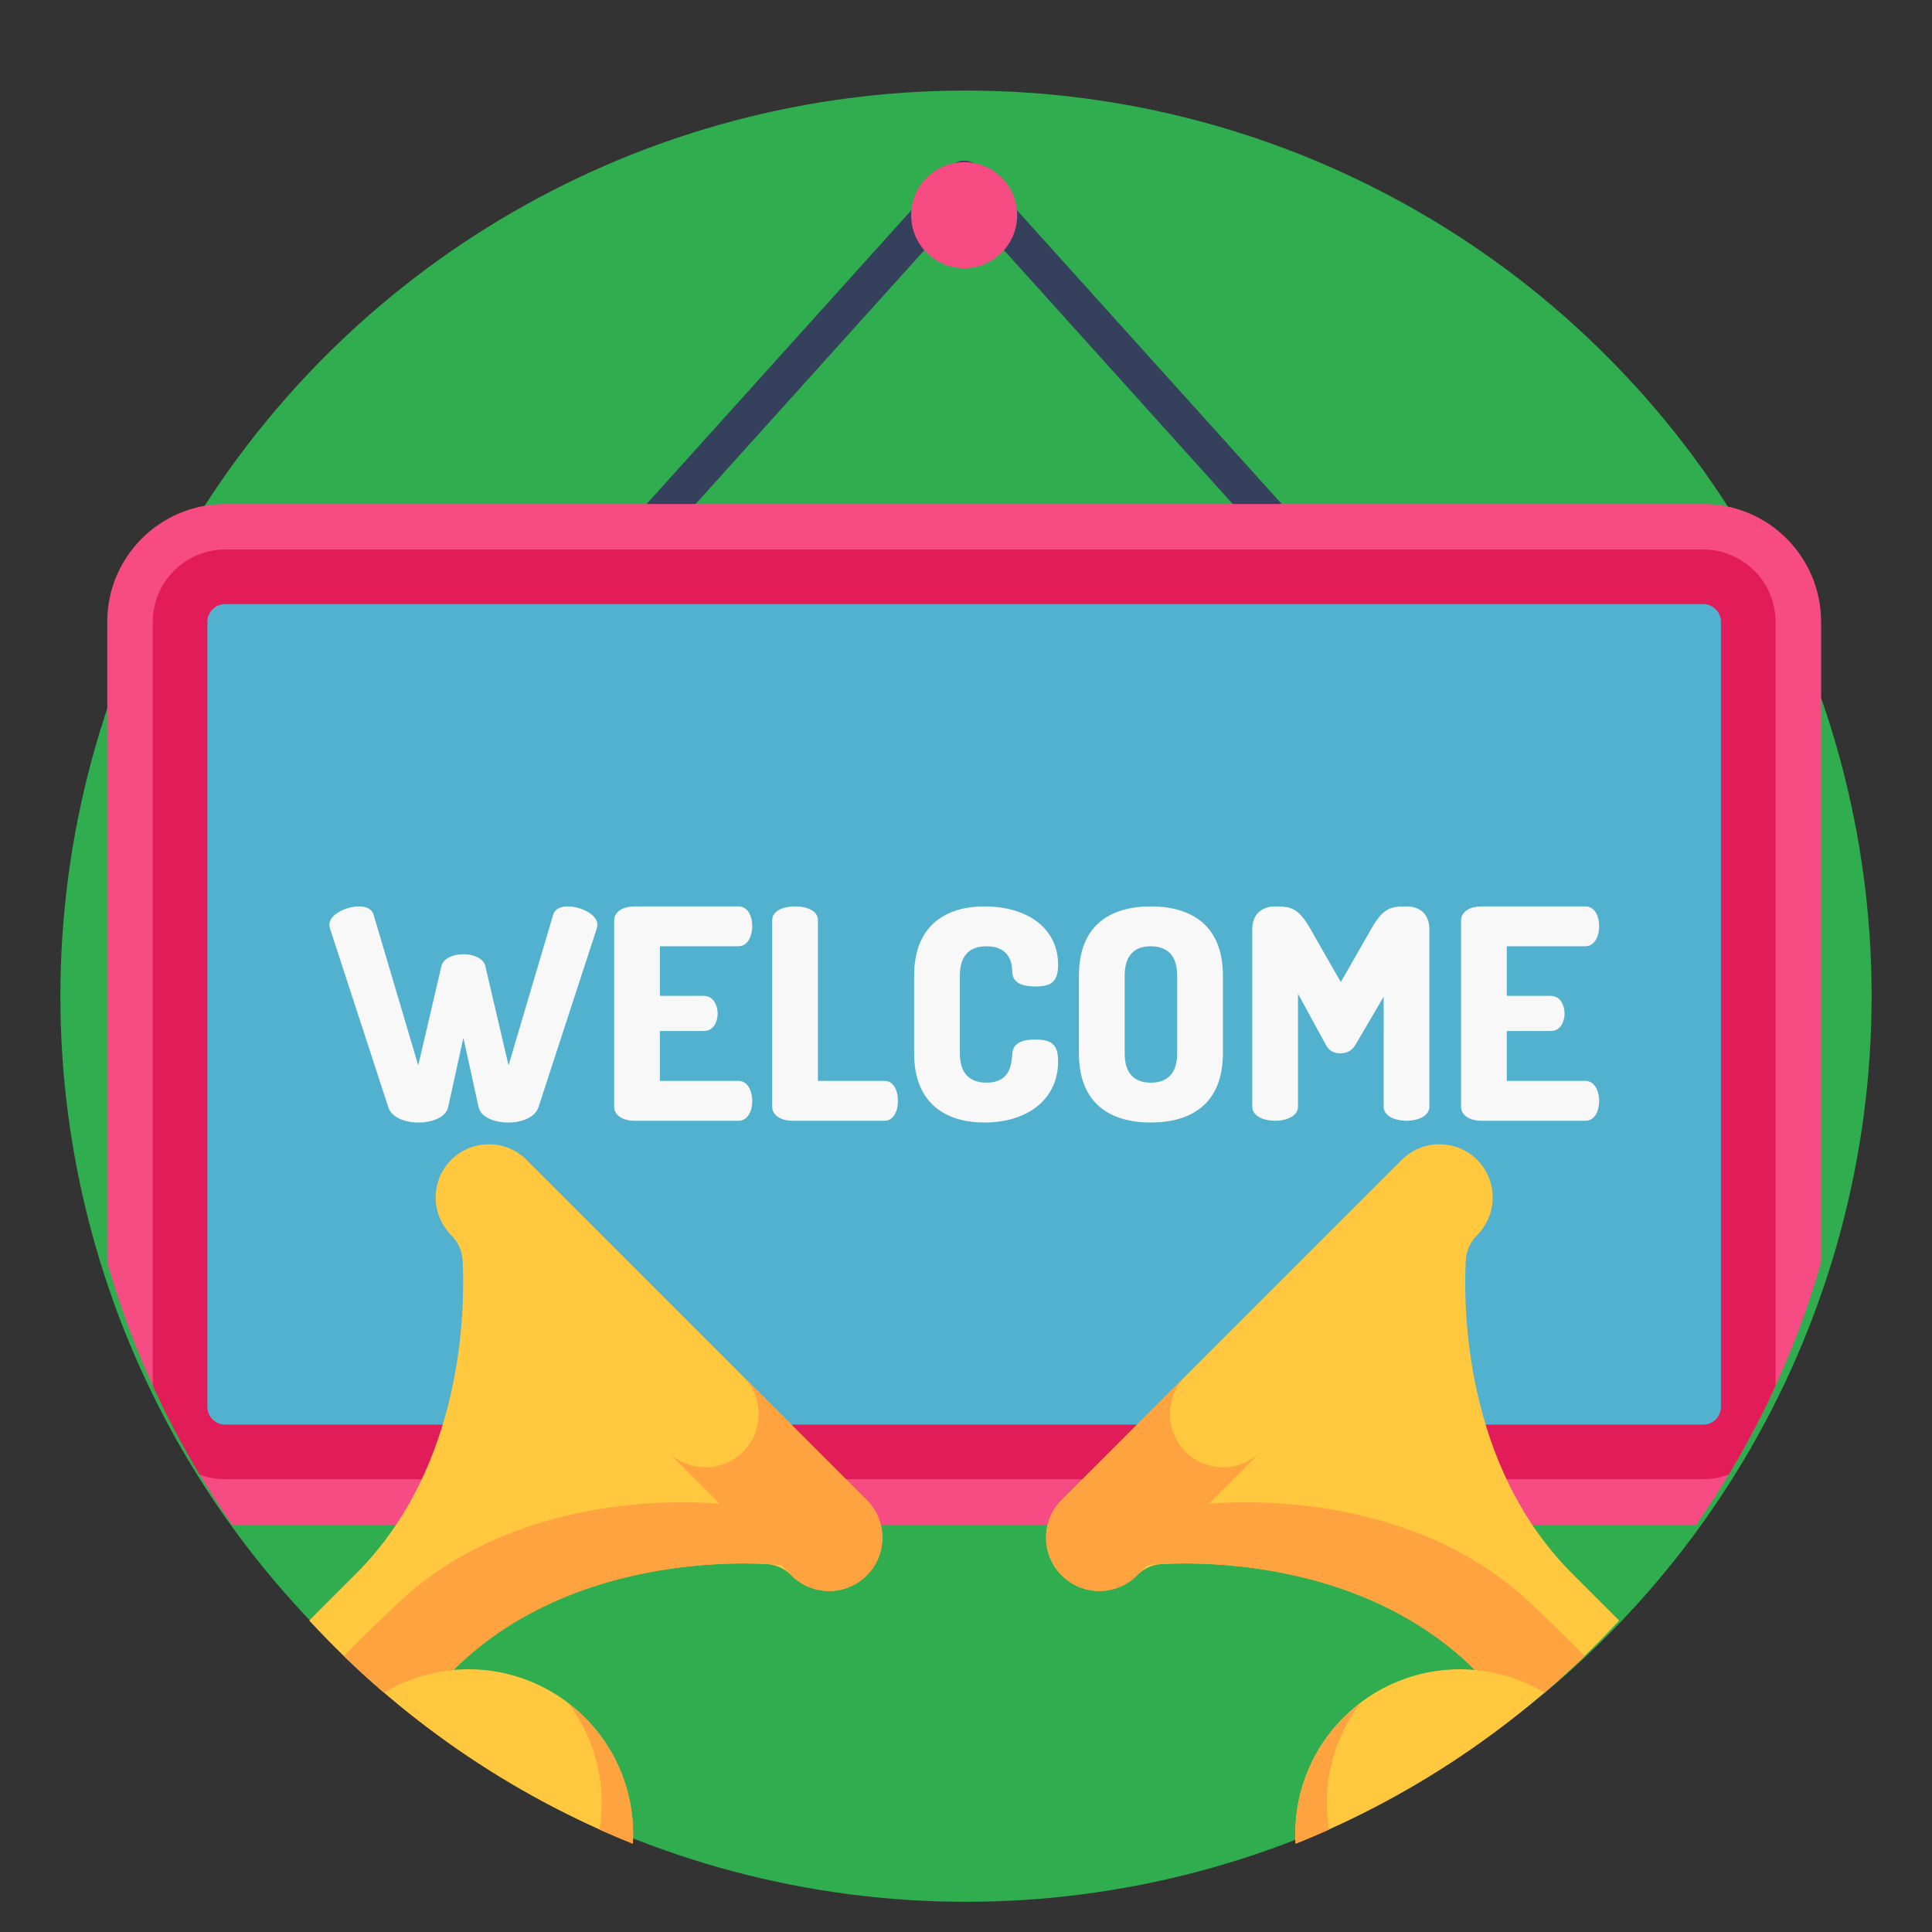 <?xml version="1.0" encoding="UTF-8" standalone="no"?>
<svg
   inkscape:version="1.2 (dc2aeda, 2022-05-15)"
   sodipodi:docname="welcome-casino-bonus.svg"
   xml:space="preserve"
   style="enable-background:new 0 0 512.001 512.001;"
   viewBox="0 0 512.001 512.001"
   y="0px"
   x="0px"
   id="Capa_1"
   version="1.1"
   xmlns:inkscape="http://www.inkscape.org/namespaces/inkscape"
   xmlns:sodipodi="http://sodipodi.sourceforge.net/DTD/sodipodi-0.dtd"
   xmlns="http://www.w3.org/2000/svg"
   xmlns:svg="http://www.w3.org/2000/svg"
   xmlns:rdf="http://www.w3.org/1999/02/22-rdf-syntax-ns#"
   xmlns:cc="http://creativecommons.org/ns#"
   xmlns:dc="http://purl.org/dc/elements/1.1/"><rect x="0" y="0" width="512.001" height="512.001" fill="#333333" stroke="none"/><defs
   id="defs2239" /><sodipodi:namedview
   inkscape:current-layer="Capa_1"
   inkscape:window-maximized="1"
   inkscape:window-y="25"
   inkscape:window-x="0"
   inkscape:cy="242.94574"
   inkscape:cx="183.08493"
   inkscape:zoom="1.5703095"
   showgrid="false"
   id="namedview2237"
   inkscape:window-height="937"
   inkscape:window-width="1680"
   inkscape:pageshadow="2"
   inkscape:pageopacity="0"
   guidetolerance="10"
   gridtolerance="10"
   objecttolerance="10"
   borderopacity="1"
   bordercolor="#666666"
   pagecolor="#ffffff"
   inkscape:document-rotation="0"
   inkscape:showpageshadow="2"
   inkscape:pagecheckerboard="0"
   inkscape:deskcolor="#d1d1d1" />
<circle
   id="circle2168"
   r="240"
   cy="264"
   cx="256"
   style="fill:#2fad4f;fill-opacity:1;stroke-width:0.938" />
















<g
   transform="matrix(1.057,0,0,1.057,-8.532,-36.669)"
   id="g2206">
</g>
<g
   transform="matrix(1.057,0,0,1.057,-8.532,-36.669)"
   id="g2208">
</g>
<g
   transform="matrix(1.057,0,0,1.057,-8.532,-36.669)"
   id="g2210">
</g>
<g
   transform="matrix(1.057,0,0,1.057,-8.532,-36.669)"
   id="g2212">
</g>
<g
   transform="matrix(1.057,0,0,1.057,-8.532,-36.669)"
   id="g2214">
</g>
<g
   transform="matrix(1.057,0,0,1.057,-8.532,-36.669)"
   id="g2216">
</g>
<g
   transform="matrix(1.057,0,0,1.057,-8.532,-36.669)"
   id="g2218">
</g>
<g
   transform="matrix(1.057,0,0,1.057,-8.532,-36.669)"
   id="g2220">
</g>
<g
   transform="matrix(1.057,0,0,1.057,-8.532,-36.669)"
   id="g2222">
</g>
<g
   transform="matrix(1.057,0,0,1.057,-8.532,-36.669)"
   id="g2224">
</g>
<g
   transform="matrix(1.057,0,0,1.057,-8.532,-36.669)"
   id="g2226">
</g>
<g
   transform="matrix(1.057,0,0,1.057,-8.532,-36.669)"
   id="g2228">
</g>
<g
   transform="matrix(1.057,0,0,1.057,-8.532,-36.669)"
   id="g2230">
</g>
<g
   transform="matrix(1.057,0,0,1.057,-8.532,-36.669)"
   id="g2232">
</g>
<g
   transform="matrix(1.057,0,0,1.057,-8.532,-36.669)"
   id="g2234">
</g>
<g
   transform="matrix(0.332,0,0,0.332,20,-26.625)"
   id="g3966" /><g
   transform="matrix(0.332,0,0,0.332,20,-26.625)"
   id="g3968" /><g
   transform="matrix(0.332,0,0,0.332,20,-26.625)"
   id="g3970" /><g
   transform="matrix(0.332,0,0,0.332,20,-26.625)"
   id="g3972" /><g
   transform="matrix(0.332,0,0,0.332,20,-26.625)"
   id="g3974" /><g
   transform="matrix(0.332,0,0,0.332,20,-26.625)"
   id="g3976" /><g
   transform="matrix(0.332,0,0,0.332,20,-26.625)"
   id="g3978" /><g
   transform="matrix(0.332,0,0,0.332,20,-26.625)"
   id="g3980" /><g
   transform="matrix(0.332,0,0,0.332,20,-26.625)"
   id="g3982" /><g
   transform="matrix(0.332,0,0,0.332,20,-26.625)"
   id="g3984" /><g
   transform="matrix(0.332,0,0,0.332,20,-26.625)"
   id="g3986" /><g
   transform="matrix(0.332,0,0,0.332,20,-26.625)"
   id="g3988" /><g
   transform="matrix(0.332,0,0,0.332,20,-26.625)"
   id="g3990" /><g
   transform="matrix(0.332,0,0,0.332,20,-26.625)"
   id="g3992" /><g
   transform="matrix(0.332,0,0,0.332,20,-26.625)"
   id="g3994" /><path
   style="fill:#34405c;stroke-width:0.923"
   d="M 375.221,187.431 255.515,54.587 135.808,187.431 128.644,180.975 251.934,44.157 c 0.915,-1.014 2.216,-1.594 3.582,-1.594 1.366,0 2.667,0.58 3.582,1.594 L 382.385,180.975 Z"
   id="path12032" /><path
   style="fill:#f74c83;stroke-width:0.923"
   d="m 482.611,164.801 v 169.782 c -7.223,25.131 -18.506,48.545 -33.096,69.481 H 61.522 C 46.931,383.127 35.648,359.713 28.425,334.583 V 164.801 c 0,-17.243 13.983,-31.226 31.226,-31.226 H 451.376 c 17.252,0 31.235,13.984 31.235,31.226 z"
   id="path12034" /><rect
   x="49.099"
   y="151.213"
   style="fill:#51b1ce;stroke-width:0.923"
   width="411.157"
   height="232.985"
   id="rect12036" /><path
   style="fill:#e21c59;stroke-width:0.923"
   d="m 457.567,146.662 c -1.938,-0.675 -4.031,-1.032 -6.191,-1.032 H 59.651 c -2.161,0 -4.244,0.357 -6.182,1.032 -7.551,2.575 -12.99,9.73 -12.99,18.14 v 202.396 c 3.713,8.12 7.869,15.999 12.431,23.588 2.102,0.791 4.368,1.225 6.741,1.225 H 451.376 c 2.372,0 4.648,-0.434 6.75,-1.234 4.561,-7.58 8.718,-15.449 12.42,-23.559 V 164.801 c 0,-8.409 -5.429,-15.564 -12.98,-18.139 z m -1.485,226.176 c 0,2.594 -2.102,4.706 -4.706,4.706 H 59.651 c -2.594,0 -4.706,-2.112 -4.706,-4.706 V 164.801 c 0,-2.594 2.112,-4.706 4.706,-4.706 H 451.376 c 2.604,0 4.706,2.112 4.706,4.706 z"
   id="path12038" /><g
   id="g12054"
   transform="matrix(0.923,0,0,0.923,19.257,32.917)">
	<path
   style="fill:#f8f8f8"
   d="m 133.735,282.257 c -1.01,2.947 -4.799,4.378 -8.672,4.378 -3.789,0 -7.83,-1.431 -8.503,-4.378 l -4.378,-19.954 -4.378,19.954 c -0.674,2.947 -4.715,4.378 -8.504,4.378 -3.873,0 -7.746,-1.431 -8.672,-4.378 L 73.873,230.899 c -0.084,-0.253 -0.168,-0.674 -0.168,-1.095 0,-2.863 4.715,-5.22 8.503,-5.22 2.021,0 3.705,0.674 4.21,2.442 l 12.798,43.192 6.651,-28.458 c 0.506,-2.274 3.452,-3.452 6.314,-3.452 2.863,0 5.81,1.179 6.314,3.452 l 6.652,28.458 12.797,-43.192 c 0.506,-1.768 2.189,-2.442 4.21,-2.442 3.789,0 8.503,2.357 8.503,5.22 0,0.421 -0.084,0.842 -0.168,1.095 z"
   id="path12040" />
	<path
   style="fill:#f8f8f8"
   d="m 168.598,250.262 h 12.629 c 2.527,0 3.957,2.442 3.957,5.136 0,2.274 -1.179,4.967 -3.957,4.967 h -12.629 v 14.313 h 22.564 c 2.527,0 3.957,2.694 3.957,5.81 0,2.694 -1.179,5.641 -3.957,5.641 h -29.973 c -2.862,0 -5.725,-1.347 -5.725,-4.042 v -53.463 c 0,-2.694 2.863,-4.042 5.725,-4.042 h 29.973 c 2.778,0 3.957,2.947 3.957,5.641 0,3.116 -1.432,5.81 -3.957,5.81 h -22.564 z"
   id="path12042" />
	<path
   style="fill:#f8f8f8"
   d="m 206.572,286.13 c -2.862,0 -5.725,-1.347 -5.725,-4.042 v -53.547 c 0,-2.778 3.284,-3.957 6.567,-3.957 3.283,0 6.567,1.179 6.567,3.957 v 46.139 h 19.196 c 2.527,0 3.789,2.862 3.789,5.725 0,2.862 -1.263,5.725 -3.789,5.725 z"
   id="path12044" />
	<path
   style="fill:#f8f8f8"
   d="m 262.311,236.034 c -4.799,0 -7.578,2.694 -7.578,8.42 v 22.312 c 0,5.725 2.778,8.42 7.661,8.42 6.735,0 7.157,-5.136 7.409,-8.42 0.253,-3.115 3.116,-3.957 6.484,-3.957 4.546,0 6.651,1.179 6.651,6.231 0,11.197 -9.093,17.597 -21.133,17.597 -11.029,0 -20.206,-5.389 -20.206,-19.87 v -22.313 c 0,-14.481 9.177,-19.87 20.206,-19.87 12.04,0 21.133,6.063 21.133,16.755 0,5.052 -2.104,6.231 -6.567,6.231 -3.536,0 -6.399,-0.926 -6.567,-3.957 -0.083,-2.19 -0.336,-7.579 -7.493,-7.579 z"
   id="path12046" />
	<path
   style="fill:#f8f8f8"
   d="m 288.919,266.765 v -22.311 c 0,-14.481 9.009,-19.87 20.627,-19.87 11.619,0 20.712,5.389 20.712,19.87 v 22.312 c 0,14.481 -9.093,19.87 -20.712,19.87 -11.617,-0.001 -20.627,-5.389 -20.627,-19.871 z m 28.205,-22.311 c 0,-5.81 -2.862,-8.42 -7.578,-8.42 -4.715,0 -7.493,2.61 -7.493,8.42 v 22.312 c 0,5.81 2.778,8.42 7.493,8.42 4.715,0 7.578,-2.61 7.578,-8.42 z"
   id="path12048" />
	<path
   style="fill:#f8f8f8"
   d="m 368.318,264.324 c -1.094,1.853 -2.778,2.442 -4.378,2.442 -1.515,0 -3.116,-0.505 -4.125,-2.442 l -7.999,-14.649 v 32.415 c 0,2.695 -3.283,4.042 -6.567,4.042 -3.283,0 -6.567,-1.347 -6.567,-4.042 v -50.938 c 0,-4.799 3.284,-6.567 6.567,-6.567 4.715,0 6.735,0.506 10.188,6.567 l 8.672,15.155 8.672,-15.155 c 3.452,-6.061 5.472,-6.567 10.188,-6.567 3.368,0 6.567,1.768 6.567,6.567 v 50.938 c 0,2.695 -3.284,4.042 -6.567,4.042 -3.284,0 -6.567,-1.347 -6.567,-4.042 v -31.573 z"
   id="path12050" />
	<path
   style="fill:#f8f8f8"
   d="m 411.767,250.262 h 12.629 c 2.527,0 3.957,2.442 3.957,5.136 0,2.274 -1.179,4.967 -3.957,4.967 h -12.629 v 14.313 h 22.564 c 2.527,0 3.957,2.694 3.957,5.81 0,2.694 -1.179,5.641 -3.957,5.641 h -29.973 c -2.862,0 -5.725,-1.347 -5.725,-4.042 v -53.463 c 0,-2.694 2.863,-4.042 5.725,-4.042 h 29.973 c 2.778,0 3.957,2.947 3.957,5.641 0,3.116 -1.431,5.81 -3.957,5.81 h -22.564 z"
   id="path12052" />
</g><circle
   style="fill:#f74c83;stroke-width:0.923"
   cx="255.512"
   cy="57.025"
   r="14.05"
   id="circle12056" /><path
   style="fill:#ffc83f;stroke-width:0.923"
   d="m 416.711,417.081 c -28.506,-28.506 -28.92,-69.963 -28.274,-82.981 0.115,-2.421 1.109,-4.725 2.758,-6.5 0.087,-0.096 0.174,-0.184 0.27,-0.27 1.793,-1.813 3.009,-3.982 3.626,-6.278 0.627,-2.304 0.656,-4.725 0.096,-7.04 -0.588,-2.43 -1.823,-4.745 -3.722,-6.644 -2.758,-2.748 -6.384,-4.127 -9.99,-4.127 -3.616,0 -7.223,1.379 -9.971,4.127 l -90.157,90.147 c -5.506,5.506 -5.506,14.455 0,19.961 1.909,1.899 4.214,3.134 6.644,3.732 4.619,1.119 9.702,-0.126 13.308,-3.732 l 0.019,-0.009 c 1.823,-1.823 4.253,-2.893 6.828,-3.019 13.047,-0.646 54.282,-0.184 82.731,28.101 -1.311,-0.115 -2.623,-0.184 -3.945,-0.184 -11.176,0.009 -22.363,4.272 -30.898,12.806 -9.171,9.171 -13.404,21.398 -12.71,33.405 32.893,-13.163 62.123,-33.521 85.768,-59.114 z"
   id="path12058" /><g
   id="g12064"
   transform="matrix(0.923,0,0,0.923,19.257,32.917)">
	<path
   style="fill:#ffa340"
   d="m 434.145,439.839 c -3.73,3.615 -7.576,7.116 -11.515,10.491 -6.175,-3.699 -13.019,-5.862 -19.968,-6.478 -37.063,-36.843 -94.114,-30.114 -94.114,-30.114 l -2.947,2.947 c -5.966,5.966 -15.642,5.966 -21.619,0 -5.966,-5.977 -5.966,-15.663 0,-21.629 l 35.527,-35.527 c -5.966,5.966 -5.966,15.653 0,21.629 5.977,5.966 15.653,5.966 21.619,0 l -14.994,14.994 c 0.021,0 4.106,-0.481 10.783,-0.481 18.317,0 56.184,3.605 83.341,30.584 4.765,4.431 9.435,9.018 13.887,13.584 z"
   id="path12060" />
	<path
   style="fill:#ffa340"
   d="m 360.73,489.66 c -3.166,1.411 -6.363,2.769 -9.592,4.065 -0.752,-13.009 3.835,-26.258 13.772,-36.195 1.546,-1.546 3.156,-2.936 4.838,-4.232 -8.077,10.595 -11.087,23.813 -9.018,36.362 z"
   id="path12062" />
</g><path
   style="fill:#ffc83f;stroke-width:0.923"
   d="m 229.686,397.515 -90.147,-90.147 c -2.758,-2.748 -6.364,-4.127 -9.981,-4.127 -3.607,0 -7.223,1.379 -9.981,4.127 -1.909,1.899 -3.143,4.214 -3.732,6.644 -0.559,2.315 -0.52,4.735 0.096,7.04 0.627,2.295 1.832,4.465 3.635,6.278 0.087,0.087 0.173,0.173 0.26,0.27 1.659,1.775 2.642,4.079 2.768,6.5 0.646,13.018 0.222,54.475 -28.284,82.981 l -12.372,12.372 c 23.636,25.603 52.865,45.95 85.759,59.124 0.694,-12.006 -3.539,-24.234 -12.71,-33.405 -8.534,-8.534 -19.711,-12.797 -30.898,-12.806 -1.322,0 -2.633,0.068 -3.945,0.184 28.458,-28.284 69.683,-28.747 82.74,-28.101 2.565,0.126 5.005,1.196 6.817,3.019 l 0.019,0.009 c 3.607,3.607 8.689,4.851 13.308,3.732 2.43,-0.598 4.745,-1.832 6.644,-3.732 5.51,-5.508 5.51,-14.457 0.003,-19.963 z"
   id="path12066" /><g
   id="g12072"
   transform="matrix(0.923,0,0,0.923,19.257,32.917)">
	<path
   style="fill:#ffa340"
   d="m 228.007,416.684 c -5.966,5.966 -15.653,5.966 -21.619,0 l -2.947,-2.947 c 0,0 -57.051,-6.729 -94.114,30.114 -6.949,0.616 -13.782,2.779 -19.968,6.478 -3.95,-3.385 -7.784,-6.886 -11.515,-10.501 4.472,-4.566 9.132,-9.153 13.897,-13.573 27.146,-26.979 65.014,-30.584 83.331,-30.584 6.677,0 10.762,0.481 10.783,0.481 l -14.994,-14.994 c 5.966,5.966 15.653,5.966 21.619,0 5.966,-5.977 5.966,-15.663 0,-21.629 l 35.527,35.527 c 5.967,5.965 5.967,15.652 0,21.628 z"
   id="path12068" />
	<path
   style="fill:#ffa340"
   d="m 160.852,493.725 c -3.229,-1.296 -6.426,-2.654 -9.582,-4.075 2.058,-12.549 -0.951,-25.757 -9.017,-36.352 1.682,1.296 3.291,2.685 4.827,4.232 9.937,9.936 14.524,23.186 13.772,36.195 z"
   id="path12070" />
</g><g
   id="g12074"
   transform="matrix(0.923,0,0,0.923,19.257,32.917)">
</g><g
   id="g12076"
   transform="matrix(0.923,0,0,0.923,19.257,32.917)">
</g><g
   id="g12078"
   transform="matrix(0.923,0,0,0.923,19.257,32.917)">
</g><g
   id="g12080"
   transform="matrix(0.923,0,0,0.923,19.257,32.917)">
</g><g
   id="g12082"
   transform="matrix(0.923,0,0,0.923,19.257,32.917)">
</g><g
   id="g12084"
   transform="matrix(0.923,0,0,0.923,19.257,32.917)">
</g><g
   id="g12086"
   transform="matrix(0.923,0,0,0.923,19.257,32.917)">
</g><g
   id="g12088"
   transform="matrix(0.923,0,0,0.923,19.257,32.917)">
</g><g
   id="g12090"
   transform="matrix(0.923,0,0,0.923,19.257,32.917)">
</g><g
   id="g12092"
   transform="matrix(0.923,0,0,0.923,19.257,32.917)">
</g><g
   id="g12094"
   transform="matrix(0.923,0,0,0.923,19.257,32.917)">
</g><g
   id="g12096"
   transform="matrix(0.923,0,0,0.923,19.257,32.917)">
</g><g
   id="g12098"
   transform="matrix(0.923,0,0,0.923,19.257,32.917)">
</g><g
   id="g12100"
   transform="matrix(0.923,0,0,0.923,19.257,32.917)">
</g><g
   id="g12102"
   transform="matrix(0.923,0,0,0.923,19.257,32.917)">
</g></svg>
